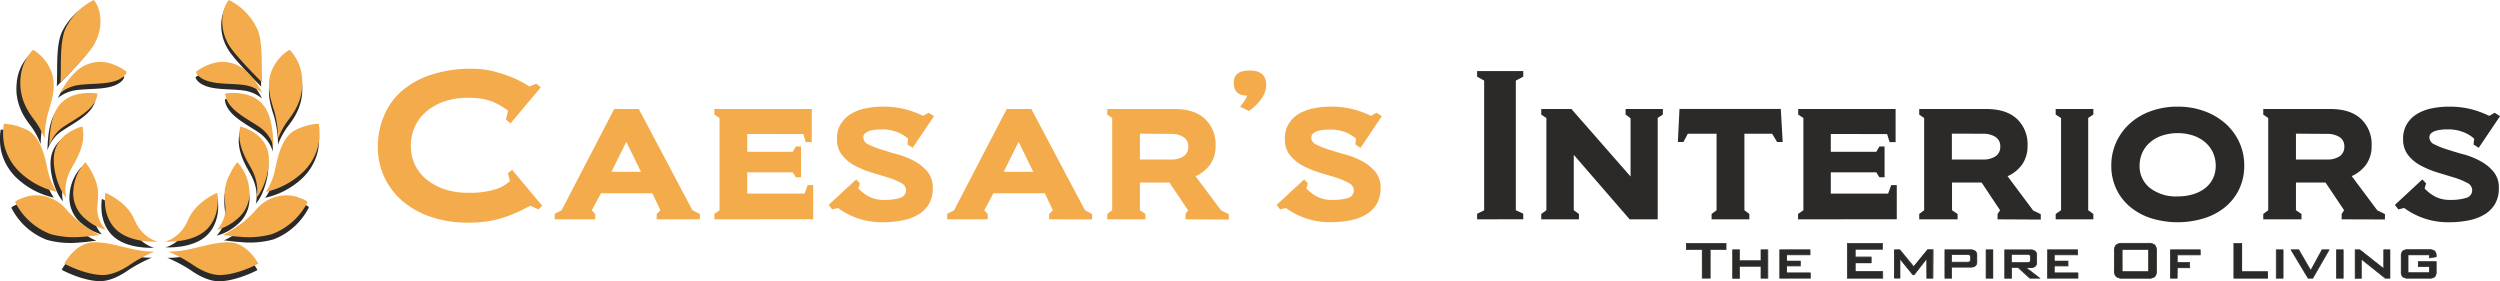 <svg xmlns="http://www.w3.org/2000/svg" id="Layer_1" data-name="Layer 1" viewBox="0 0 729.49 82.09"><defs><style>.cls-1{fill:#2b2a28;}.cls-2{fill:#f3ab4b;}</style></defs><path class="cls-1" d="M50.75,73.48s-4.44-.9-6.72-6.34-8.51-7.9-8.51-7.9-1.23,6.29,2.93,10.55S50.75,73.48,50.75,73.48Z" transform="translate(-5.78 -1.19)"></path><path class="cls-1" d="M50.09,76.37a42.35,42.35,0,0,0-7,3.74c-2.14,1.49-5.38,3.26-8.52,3.12-5.2-.24-10.79-3.31-10.79-3.31s3.17-6.25,8.8-6.25C38.36,73.67,44.08,76.56,50.09,76.37Z" transform="translate(-5.78 -1.19)"></path><path class="cls-1" d="M35.52,69.58a9.07,9.07,0,0,1-2.46-6.86c.52-4.3.19-6.24-1.14-9a21.78,21.78,0,0,0-2.32-3.84,13,13,0,0,0-3.5,7.86,9.62,9.62,0,0,0,3.55,8.7A14.27,14.27,0,0,0,35.52,69.58Z" transform="translate(-5.78 -1.19)"></path><path class="cls-1" d="M24.18,59.93S22.88,56,26,50.85c2.89-4.83,3.65-8.24,2.94-11.69,0,0-5.84,1.26-7.81,6.24C19.26,50.09,22.05,57.9,24.18,59.93Z" transform="translate(-5.78 -1.19)"></path><path class="cls-1" d="M19.62,45.06a10.41,10.41,0,0,1,4.45-5.78c3.4-2.31,9.32-5.06,9.6-9.51,0,0-6.1-1.08-10,2.23C20.37,34.76,19.76,39.9,19.62,45.06Z" transform="translate(-5.78 -1.19)"></path><path class="cls-1" d="M22.65,29.82A10.58,10.58,0,0,1,28,27.5c3.36-.47,7.67-.17,10.7-1.18s3.36-2.65,3.36-2.65a14.71,14.71,0,0,0-3.93-2.22,10.28,10.28,0,0,0-10.5,1.7A22,22,0,0,0,22.65,29.82Z" transform="translate(-5.78 -1.19)"></path><path class="cls-1" d="M22.35,26.37s6.74-6.69,9.18-10.13c3.31-4.68,3.12-10.74.56-14a17.86,17.86,0,0,0-8.28,8.38C22,14.68,22.63,21.87,22.35,26.37Z" transform="translate(-5.78 -1.19)"></path><path class="cls-1" d="M17.65,43.24a21.58,21.58,0,0,0-3-5.44c-2.08-2.69-4.58-6.67-4-12.35a13.12,13.12,0,0,1,3.64-8.14,12.71,12.71,0,0,1,5.49,6.82c1.22,4,.09,7.62-.95,11A30.59,30.59,0,0,0,17.65,43.24Z" transform="translate(-5.78 -1.19)"></path><path class="cls-1" d="M21.54,58.87S19.68,56.73,18.7,52c-1-5-2.36-9-5.34-10.93A17,17,0,0,0,6,39a14.13,14.13,0,0,0-.21,1.84,17.08,17.08,0,0,0,.35,4.51,15.84,15.84,0,0,0,4.68,7.94A23.14,23.14,0,0,0,21.54,58.87Z" transform="translate(-5.78 -1.19)"></path><path class="cls-1" d="M9.14,61.9c-.28-.55,3.46-1.74,3.86-1.82a11.52,11.52,0,0,1,10.8,3.59A28.74,28.74,0,0,0,28.26,68C33.17,71.5,34,71.41,34,71.41c-1.66.19-3.29.45-5,.54a26,26,0,0,1-9.5-.76A19.25,19.25,0,0,1,9.14,61.9Z" transform="translate(-5.78 -1.19)"></path><path class="cls-2" d="M51.77,71.69s-4.45-.9-6.72-6.34-8.52-7.9-8.52-7.9S35.3,63.74,39.47,68,51.77,71.69,51.77,71.69Z" transform="translate(-5.78 -1.19)"></path><path class="cls-2" d="M50.87,74.58a42.35,42.35,0,0,0-7,3.74c-2.14,1.49-5.38,3.26-8.52,3.12-5.2-.24-10.79-3.31-10.79-3.31s3.17-6.25,8.8-6.25C39.14,71.88,44.86,74.77,50.87,74.58Z" transform="translate(-5.78 -1.19)"></path><path class="cls-2" d="M36.63,68.24a9.14,9.14,0,0,1-2.46-6.87c.52-4.3.19-6.24-1.14-9a21.78,21.78,0,0,0-2.32-3.84,13.06,13.06,0,0,0-3.5,7.86,9.64,9.64,0,0,0,3.55,8.71A14.42,14.42,0,0,0,36.63,68.24Z" transform="translate(-5.78 -1.19)"></path><path class="cls-2" d="M25.13,58.87s-1.3-3.91,1.8-9.09c2.89-4.82,3.64-8.23,2.93-11.69,0,0-5.84,1.26-7.8,6.25C20.21,49,23,56.83,25.13,58.87Z" transform="translate(-5.78 -1.19)"></path><path class="cls-2" d="M20.16,43.77A10.4,10.4,0,0,1,24.61,38c3.41-2.32,9.32-5.06,9.61-9.51,0,0-6.11-1.09-10,2.22C20.91,33.47,20.3,38.61,20.16,43.77Z" transform="translate(-5.78 -1.19)"></path><path class="cls-2" d="M23.38,28.35A10.54,10.54,0,0,1,28.73,26c3.36-.48,7.66-.17,10.69-1.19s3.36-2.65,3.36-2.65A14.82,14.82,0,0,0,38.85,20a10.3,10.3,0,0,0-10.5,1.7A22.35,22.35,0,0,0,23.38,28.35Z" transform="translate(-5.78 -1.19)"></path><path class="cls-2" d="M23.43,25.27s6.74-6.68,9.18-10.13c3.31-4.68,3.12-10.74.57-13.95a17.87,17.87,0,0,0-8.29,8.37C23.09,13.58,23.71,20.78,23.43,25.27Z" transform="translate(-5.78 -1.19)"></path><path class="cls-2" d="M18.79,41.64a21.58,21.58,0,0,0-3-5.44c-2.08-2.7-4.57-6.67-4-12.35a13.12,13.12,0,0,1,3.64-8.14,12.71,12.71,0,0,1,5.49,6.82c1.22,4,.09,7.62-.94,11A30.45,30.45,0,0,0,18.79,41.64Z" transform="translate(-5.78 -1.19)"></path><path class="cls-2" d="M22.43,57.21s-1.86-2.14-2.84-6.86c-1-5-2.36-9-5.34-10.93a17,17,0,0,0-7.34-2.13,14.13,14.13,0,0,0-.21,1.84,17,17,0,0,0,.35,4.5,15.94,15.94,0,0,0,4.68,7.95A23.23,23.23,0,0,0,22.43,57.21Z" transform="translate(-5.78 -1.19)"></path><path class="cls-2" d="M10.23,60.24c-.29-.55,3.45-1.74,3.85-1.83A11.53,11.53,0,0,1,24.88,62a29.21,29.21,0,0,0,4.46,4.29c4.91,3.54,5.72,3.45,5.73,3.45-1.66.19-3.29.44-5,.53a26,26,0,0,1-9.5-.76A19.22,19.22,0,0,1,10.23,60.24Z" transform="translate(-5.78 -1.19)"></path><path class="cls-1" d="M54.05,73.36s4.45-.9,6.72-6.34,8.52-7.9,8.52-7.9,1.23,6.29-2.94,10.55S54.05,73.36,54.05,73.36Z" transform="translate(-5.78 -1.19)"></path><path class="cls-1" d="M54.6,76.41a42.67,42.67,0,0,1,7,3.73c2.14,1.5,5.38,3.27,8.51,3.13C75.33,83,80.91,80,80.91,80s-3.17-6.25-8.8-6.25S60.61,76.6,54.6,76.41Z" transform="translate(-5.78 -1.19)"></path><path class="cls-1" d="M69,69.94a9.11,9.11,0,0,0,2.46-6.86c-.52-4.3-.19-6.25,1.13-9A21.44,21.44,0,0,1,75,50.21a13,13,0,0,1,3.5,7.85,9.61,9.61,0,0,1-3.55,8.71A14.21,14.21,0,0,1,69,69.94Z" transform="translate(-5.78 -1.19)"></path><path class="cls-1" d="M80.41,60.6s1.3-3.9-1.8-9.08c-2.89-4.83-3.64-8.24-2.93-11.69,0,0,5.84,1.26,7.8,6.25C85.33,50.76,82.54,58.57,80.41,60.6Z" transform="translate(-5.78 -1.19)"></path><path class="cls-1" d="M85.41,45.44A10.4,10.4,0,0,0,81,39.67c-3.41-2.32-9.32-5.06-9.61-9.51,0,0,6.11-1.09,10,2.22C84.66,35.14,85.27,40.29,85.41,45.44Z" transform="translate(-5.78 -1.19)"></path><path class="cls-1" d="M82.22,29.92a10.64,10.64,0,0,0-5.35-2.32c-3.35-.47-7.66-.17-10.69-1.18s-3.36-2.65-3.36-2.65a14.51,14.51,0,0,1,3.93-2.22,10.3,10.3,0,0,1,10.5,1.7A22.38,22.38,0,0,1,82.22,29.92Z" transform="translate(-5.78 -1.19)"></path><path class="cls-1" d="M82,26.47s-6.75-6.68-9.18-10.13c-3.32-4.68-3.13-10.74-.57-14a17.86,17.86,0,0,1,8.28,8.38C82.35,14.78,81.73,22,82,26.47Z" transform="translate(-5.78 -1.19)"></path><path class="cls-1" d="M86.91,43.35a21.3,21.3,0,0,1,3-5.45c2.09-2.69,4.58-6.67,4-12.35a13.09,13.09,0,0,0-3.65-8.13,12.76,12.76,0,0,0-5.49,6.81c-1.22,4-.09,7.62,1,11A30.88,30.88,0,0,1,86.91,43.35Z" transform="translate(-5.78 -1.19)"></path><path class="cls-1" d="M83.14,58.91S85,56.77,86,52.05c1-5,2.36-9,5.34-10.93A17,17,0,0,1,98.66,39a14.13,14.13,0,0,1,.21,1.84,17,17,0,0,1-.35,4.5,15.9,15.9,0,0,1-4.68,8A23.14,23.14,0,0,1,83.14,58.91Z" transform="translate(-5.78 -1.19)"></path><path class="cls-1" d="M95.88,61.78C96.17,61.23,92.42,60,92,60a11.54,11.54,0,0,0-10.8,3.59,28.35,28.35,0,0,1-4.47,4.29C71.85,71.38,71,71.3,71,71.3c1.65.18,3.29.44,5,.53a26,26,0,0,0,9.5-.76A19.23,19.23,0,0,0,95.88,61.78Z" transform="translate(-5.78 -1.19)"></path><path class="cls-2" d="M53.94,71.69s4.45-.9,6.72-6.34,8.52-7.9,8.52-7.9S70.41,63.74,66.24,68,53.94,71.69,53.94,71.69Z" transform="translate(-5.78 -1.19)"></path><path class="cls-2" d="M54.84,74.58a42.35,42.35,0,0,1,7,3.74c2.14,1.49,5.38,3.26,8.52,3.12,5.21-.24,10.79-3.31,10.79-3.31s-3.17-6.25-8.8-6.25S60.85,74.77,54.84,74.58Z" transform="translate(-5.78 -1.19)"></path><path class="cls-2" d="M69.08,68.24a9.1,9.1,0,0,0,2.46-6.87c-.51-4.3-.19-6.24,1.14-9A21.78,21.78,0,0,1,75,48.5a13,13,0,0,1,3.5,7.86A9.64,9.64,0,0,1,75,65.07,14.42,14.42,0,0,1,69.08,68.24Z" transform="translate(-5.78 -1.19)"></path><path class="cls-2" d="M80.58,58.87s1.3-3.91-1.8-9.09C75.9,45,75.14,41.55,75.85,38.09c0,0,5.84,1.26,7.81,6.25C85.5,49,82.71,56.83,80.58,58.87Z" transform="translate(-5.78 -1.19)"></path><path class="cls-2" d="M85.55,43.77A10.4,10.4,0,0,0,81.1,38c-3.41-2.32-9.32-5.06-9.6-9.51,0,0,6.1-1.09,10,2.22C84.8,33.47,85.41,38.61,85.55,43.77Z" transform="translate(-5.78 -1.19)"></path><path class="cls-2" d="M82.33,28.35A10.54,10.54,0,0,0,77,26c-3.36-.48-7.67-.17-10.7-1.19s-3.36-2.65-3.36-2.65A14.82,14.82,0,0,1,66.86,20a10.3,10.3,0,0,1,10.5,1.7A22.35,22.35,0,0,1,82.33,28.35Z" transform="translate(-5.78 -1.19)"></path><path class="cls-2" d="M82.28,25.27s-6.74-6.68-9.18-10.13C69.79,10.46,70,4.4,72.54,1.19a17.87,17.87,0,0,1,8.28,8.37C82.62,13.58,82,20.78,82.28,25.27Z" transform="translate(-5.78 -1.19)"></path><path class="cls-2" d="M86.92,41.64a21.58,21.58,0,0,1,3-5.44c2.08-2.7,4.58-6.67,4-12.35a13.12,13.12,0,0,0-3.64-8.14,12.71,12.71,0,0,0-5.49,6.82c-1.22,4-.09,7.62,1,11A30.69,30.69,0,0,1,86.92,41.64Z" transform="translate(-5.78 -1.19)"></path><path class="cls-2" d="M83.28,57.21s1.86-2.14,2.84-6.86c1-5,2.36-9,5.34-10.93a17,17,0,0,1,7.34-2.13A12.59,12.59,0,0,1,99,39.13a17.43,17.43,0,0,1-.34,4.5A16,16,0,0,1,94,51.58,23.19,23.19,0,0,1,83.28,57.21Z" transform="translate(-5.78 -1.19)"></path><path class="cls-2" d="M95.49,60.24c.28-.55-3.46-1.74-3.85-1.83A11.54,11.54,0,0,0,80.83,62a29.21,29.21,0,0,1-4.46,4.29c-4.91,3.54-5.72,3.45-5.73,3.45,1.66.19,3.29.44,5,.53a26,26,0,0,0,9.5-.76A19.24,19.24,0,0,0,95.49,60.24Z" transform="translate(-5.78 -1.19)"></path><path class="cls-2" d="M162.89,62.3l-2.35-1.09q-2.35,1.27-4.44,2.17a35.67,35.67,0,0,1-4.22,1.54,30.4,30.4,0,0,1-4.44.94,39.3,39.3,0,0,1-5.07.3A33.53,33.53,0,0,1,132,64.62a25.38,25.38,0,0,1-8.33-4.4,21,21,0,0,1-5.58-7,20.7,20.7,0,0,1-2.05-9.33A22.71,22.71,0,0,1,117.82,35,19.55,19.55,0,0,1,123,27.76,24.74,24.74,0,0,1,131.6,23a37.24,37.24,0,0,1,12-1.75,24.79,24.79,0,0,1,5.94.69,42.55,42.55,0,0,1,5,1.57,28.21,28.21,0,0,1,3.71,1.72,20.93,20.93,0,0,1,2,1.21l2-.85,1.33,1.09L154.74,37.2l-1.32-1.15.6-2.59a24.24,24.24,0,0,0-2.87-1.81,15,15,0,0,0-2.71-1.15,16.26,16.26,0,0,0-2.84-.6,26.73,26.73,0,0,0-3.23-.18,21.17,21.17,0,0,0-6.87,1.05,16.26,16.26,0,0,0-5.28,2.93,12.59,12.59,0,0,0-3.38,4.46,13.48,13.48,0,0,0-1.18,5.67,12.28,12.28,0,0,0,1.21,5.46,12.46,12.46,0,0,0,3.44,4.32,16.89,16.89,0,0,0,5.28,2.83,21,21,0,0,0,6.78,1,25.28,25.28,0,0,0,7.94-1,10.85,10.85,0,0,0,4.25-2.41L154,51.74l1.21-1,8.8,10.5Z" transform="translate(-5.78 -1.19)"></path><path class="cls-2" d="M197.4,65.19V63.68l1.08-1.14-2.35-4.95h-15l-2.66,4.95,1,1.14v1.51H167.65V63.56l2-1L185,33h7.18l15.63,29.51L210,63.62v1.57Zm-8.87-22.62-4.34,8.75h8.62Z" transform="translate(-5.78 -1.19)"></path><path class="cls-2" d="M214.23,65.19V63.62l1.51-1.08V35.63l-1.51-1V33h28.42v9.66H240.9l-.72-2.36H223.82v5.19H237.1l.9-1.57h1.51v9H238l-.9-1.44H223.82v6.21h16.72l.9-2.47h1.63v9.95Z" transform="translate(-5.78 -1.19)"></path><path class="cls-2" d="M270.58,43.35l.19-1.69a10.18,10.18,0,0,0-3.38-2,12,12,0,0,0-4.11-.72c-.68,0-1.35,0-2,.09a8.17,8.17,0,0,0-1.81.36,3.46,3.46,0,0,0-1.29.72,1.54,1.54,0,0,0-.49,1.18,2.32,2.32,0,0,0,1.51,2.05,23.1,23.1,0,0,0,3.74,1.48c1.49.46,3.12,1,4.89,1.45a22.66,22.66,0,0,1,4.89,2,12.83,12.83,0,0,1,3.74,3.08,7.13,7.13,0,0,1,1.5,4.67,9.09,9.09,0,0,1-1.14,4.74,8.89,8.89,0,0,1-3.14,3.07A14.35,14.35,0,0,1,269,65.52a29.07,29.07,0,0,1-5.62.52,21.52,21.52,0,0,1-13.09-4.17l-1.69.43-1-1.33,8-7.42,1.09,1.14-.43,1.51a12.56,12.56,0,0,0,3.14,2.39,9.5,9.5,0,0,0,4.47.93,15,15,0,0,0,4.46-.57,2.28,2.28,0,0,0,1.81-2.33,2.39,2.39,0,0,0-1.48-2.08A20.49,20.49,0,0,0,264.94,53l-4.85-1.47a27.65,27.65,0,0,1-4.86-2,11.69,11.69,0,0,1-3.74-3.08A7.35,7.35,0,0,1,250,41.78a8.19,8.19,0,0,1,1.09-4.37A8.79,8.79,0,0,1,254,34.48a13.47,13.47,0,0,1,4.29-1.66,25.06,25.06,0,0,1,5.15-.51,26,26,0,0,1,6.07.66A28.9,28.9,0,0,1,275.17,35l1.57-.91,1.57,1-6.22,9.23Z" transform="translate(-5.78 -1.19)"></path><path class="cls-2" d="M311.91,65.19V63.68L313,62.54l-2.35-4.95h-15L293,62.54l1,1.14v1.51H282.17V63.56l2-1L299.54,33h7.18l15.63,29.51,2.11,1.14v1.57ZM303,42.57l-4.34,8.75h8.63Z" transform="translate(-5.78 -1.19)"></path><path class="cls-2" d="M351.73,65.19V63.62l.73-1.08L347,54.45H338.4v8.09L340,63.62v1.57H328.87V63.62l1.44-1.08V35.63l-1.44-1V33h19.58q5.81,0,8.92,2.87a10.12,10.12,0,0,1,3.11,7.81,9.26,9.26,0,0,1-1.55,5.46,10.4,10.4,0,0,1-4.29,3.47l7.47,10,2.23,1.08v1.57Zm-13.33-25v7.55h9.11a6.4,6.4,0,0,0,3.62-.94A3.23,3.23,0,0,0,352.52,44a3.13,3.13,0,0,0-1.42-2.83,6.59,6.59,0,0,0-3.59-.91Z" transform="translate(-5.78 -1.19)"></path><path class="cls-2" d="M367.66,32.31c.64-.84,1.13-1.52,1.45-2a3.26,3.26,0,0,0,.54-1.24c-2.57,0-3.86-1.24-3.86-3.74s1.57-3.56,4.71-3.56,4.76,1.41,4.76,4.23A7.1,7.1,0,0,1,374,29.81a14.67,14.67,0,0,1-3.81,3.77Z" transform="translate(-5.78 -1.19)"></path><path class="cls-2" d="M401.27,43.35l.18-1.69a10.08,10.08,0,0,0-3.38-2A12,12,0,0,0,394,39c-.69,0-1.36,0-2,.09a8.15,8.15,0,0,0-1.82.36,3.46,3.46,0,0,0-1.29.72,1.57,1.57,0,0,0-.48,1.18,2.33,2.33,0,0,0,1.5,2.05,23.48,23.48,0,0,0,3.74,1.48c1.49.46,3.12,1,4.89,1.45a22.66,22.66,0,0,1,4.89,2,12.7,12.7,0,0,1,3.74,3.08A7.14,7.14,0,0,1,408.63,56a9.09,9.09,0,0,1-1.15,4.74,8.8,8.8,0,0,1-3.14,3.07,14.18,14.18,0,0,1-4.64,1.69,28.89,28.89,0,0,1-5.61.52A21.53,21.53,0,0,1,381,61.87l-1.69.43-1-1.33,8-7.42,1.09,1.14L387,56.2a12.51,12.51,0,0,0,3.13,2.39,9.5,9.5,0,0,0,4.47.93A15,15,0,0,0,399,59a2.28,2.28,0,0,0,1.81-2.33,2.4,2.4,0,0,0-1.47-2.08A21.1,21.1,0,0,0,395.63,53l-4.86-1.47a27.65,27.65,0,0,1-4.86-2,11.8,11.8,0,0,1-3.74-3.08,7.35,7.35,0,0,1-1.48-4.71,8.19,8.19,0,0,1,1.09-4.37,8.89,8.89,0,0,1,2.92-2.93A13.47,13.47,0,0,1,389,32.82a25.23,25.23,0,0,1,5.16-.51,25.93,25.93,0,0,1,6.06.66A28.9,28.9,0,0,1,405.85,35l1.57-.91,1.57,1-6.21,9.23Z" transform="translate(-5.78 -1.19)"></path><path class="cls-1" d="M436.8,65.19V63.56l2.05-1V24.71l-2.05-1.15V21.93h13.46v1.63l-2.17,1.15V62.54l2.17,1v1.63Z" transform="translate(-5.78 -1.19)"></path><path class="cls-1" d="M481.31,65.19,465,46.37V62.54l1.51,1.08v1.57h-11V63.62l1.5-1.08V35.63l-1.5-1V33h8.81L481.57,52.7v-17l-1.45-1.09V33H491V34.6l-1.51,1V65.19Z" transform="translate(-5.78 -1.19)"></path><path class="cls-1" d="M505.22,65.19V63.62l1.45-1.08V40.21h-8.39L497,42.63h-1.63l.48-9.66h29.56l.55,9.66h-1.63l-1.45-2.42h-8.09V62.54l1.45,1.08v1.57Z" transform="translate(-5.78 -1.19)"></path><path class="cls-1" d="M530.44,65.19V63.62L532,62.54V35.63l-1.51-1V33h28.42v9.66h-1.75l-.73-2.36H540v5.19h13.28l.9-1.57h1.51v9h-1.51l-.9-1.44H540v6.21h16.72l.9-2.47h1.63v9.95Z" transform="translate(-5.78 -1.19)"></path><path class="cls-1" d="M588.66,65.19V63.62l.73-1.08L584,54.45h-8.63v8.09L577,63.62v1.57H565.8V63.62l1.44-1.08V35.63l-1.44-1V33h19.58q5.8,0,8.92,2.87a10.12,10.12,0,0,1,3.11,7.81,9.26,9.26,0,0,1-1.55,5.46,10.43,10.43,0,0,1-4.28,3.47l7.46,10,2.23,1.08v1.57Zm-13.33-25v7.55h9.11a6.4,6.4,0,0,0,3.62-.94A3.21,3.21,0,0,0,589.45,44,3.13,3.13,0,0,0,588,41.12a6.59,6.59,0,0,0-3.59-.91Z" transform="translate(-5.78 -1.19)"></path><path class="cls-1" d="M605.62,65.19V63.62l1.57-1.08V35.63l-1.57-1V33h11V34.6l-1.51,1V62.54l1.51,1.08v1.57Z" transform="translate(-5.78 -1.19)"></path><path class="cls-1" d="M660.64,49.51a15.66,15.66,0,0,1-1.44,6.78,15.37,15.37,0,0,1-4,5.22A18.39,18.39,0,0,1,649,64.86a26.27,26.27,0,0,1-15.57,0,18.38,18.38,0,0,1-6.14-3.35,15.37,15.37,0,0,1-4-5.22,15.66,15.66,0,0,1-1.44-6.78,16.28,16.28,0,0,1,1.41-6.76,16.55,16.55,0,0,1,3.95-5.46,18.14,18.14,0,0,1,6.11-3.65,22.54,22.54,0,0,1,7.92-1.33,22.1,22.1,0,0,1,7.8,1.33,19,19,0,0,1,6.18,3.65,16.67,16.67,0,0,1,4,5.46A16,16,0,0,1,660.64,49.51Zm-8.32,0a9.14,9.14,0,0,0-.79-3.75,8.7,8.7,0,0,0-2.23-3,10.49,10.49,0,0,0-3.5-2,14.76,14.76,0,0,0-9.17,0,10.39,10.39,0,0,0-3.5,2,8.58,8.58,0,0,0-2.23,3,9,9,0,0,0-.79,3.75,8,8,0,0,0,3,6.51,12.32,12.32,0,0,0,8.11,2.48,15.4,15.4,0,0,0,4.53-.64,10.5,10.5,0,0,0,3.5-1.78,8.09,8.09,0,0,0,2.26-2.8A8.52,8.52,0,0,0,652.32,49.51Z" transform="translate(-5.78 -1.19)"></path><path class="cls-1" d="M689.06,65.19V63.62l.72-1.08-5.43-8.09h-8.62v8.09l1.62,1.08v1.57H666.19V63.62l1.45-1.08V35.63l-1.45-1V33h19.59q5.81,0,8.91,2.87a10.09,10.09,0,0,1,3.12,7.81,9.26,9.26,0,0,1-1.55,5.46A10.53,10.53,0,0,1,692,52.58l7.47,10,2.23,1.08v1.57Zm-13.33-25v7.55h9.11a6.42,6.42,0,0,0,3.62-.94A3.22,3.22,0,0,0,689.84,44a3.12,3.12,0,0,0-1.41-2.83,6.62,6.62,0,0,0-3.59-.91Z" transform="translate(-5.78 -1.19)"></path><path class="cls-1" d="M727.55,43.35l.18-1.69a10,10,0,0,0-3.38-2,11.92,11.92,0,0,0-4.1-.72c-.68,0-1.36,0-2,.09a8.06,8.06,0,0,0-1.81.36,3.5,3.5,0,0,0-1.3.72,1.57,1.57,0,0,0-.48,1.18,2.32,2.32,0,0,0,1.51,2.05,22.74,22.74,0,0,0,3.74,1.48c1.49.46,3.12,1,4.89,1.45a22.37,22.37,0,0,1,4.88,2,12.74,12.74,0,0,1,3.75,3.08,7.13,7.13,0,0,1,1.5,4.67,9.09,9.09,0,0,1-1.14,4.74,8.89,8.89,0,0,1-3.14,3.07A14.32,14.32,0,0,1,726,65.52a28.89,28.89,0,0,1-5.61.52,21.5,21.5,0,0,1-13.09-4.17l-1.69.43-1-1.33,8-7.42,1.09,1.14-.43,1.51a12.56,12.56,0,0,0,3.14,2.39,9.47,9.47,0,0,0,4.47.93,15.07,15.07,0,0,0,4.46-.57,2.28,2.28,0,0,0,1.81-2.33,2.39,2.39,0,0,0-1.48-2.08A20.49,20.49,0,0,0,721.91,53l-4.86-1.47a27.54,27.54,0,0,1-4.85-2,11.69,11.69,0,0,1-3.74-3.08A7.35,7.35,0,0,1,707,41.78a8.28,8.28,0,0,1,1.08-4.37A8.92,8.92,0,0,1,711,34.48a13.51,13.51,0,0,1,4.28-1.66,25.23,25.23,0,0,1,5.16-.51,26,26,0,0,1,6.07.66A28.9,28.9,0,0,1,732.14,35l1.57-.91,1.57,1-6.22,9.23Z" transform="translate(-5.78 -1.19)"></path><path class="cls-1" d="M504.81,74v8.34h-2.34V74h-4.6V72.21h11.56V74Z" transform="translate(-5.78 -1.19)"></path><path class="cls-1" d="M504.9,82.46h-2.52V74.12h-4.61v-2h11.76v2H504.9Zm-2.33-.19h2.14V73.93h4.63V72.31H498v1.62h4.61Z" transform="translate(-5.78 -1.19)"></path><path class="cls-1" d="M511.36,82.37V74.05h2v3.16h6.25V74.05h2v8.32h-2V78.86h-6.25v3.51Z" transform="translate(-5.78 -1.19)"></path><path class="cls-1" d="M521.74,82.46h-2.19V79h-6.07v3.51h-2.21V74h2.21v3.16h6.07V74h2.19Zm-2-.19h1.81V74.14h-1.81V77.3h-6.45V74.14h-1.83v8.13h1.83V78.76h6.45Z" transform="translate(-5.78 -1.19)"></path><path class="cls-1" d="M525.13,82.37V74.05H534v1.47h-6.8v1.81h4v1.43h-4v2h6.9v1.56Z" transform="translate(-5.78 -1.19)"></path><path class="cls-1" d="M534.14,82.46H525V74h9v1.66h-6.8v1.63h4v1.62h-4v1.85h6.9Zm-8.92-.19H534V80.9h-6.91V78.67h4V77.43h-4v-2h6.8V74.14h-8.63Z" transform="translate(-5.78 -1.19)"></path><path class="cls-1" d="M544.82,82.37V72.21h10.27v1.73h-7.94v2.27h4.64v1.73h-4.64v2.51h8v1.92Z" transform="translate(-5.78 -1.19)"></path><path class="cls-1" d="M555.28,82.46H544.72V72.12h10.46V74h-7.93v2.07h4.63V78h-4.63v2.33h8Zm-10.37-.19h10.18V80.55h-8V77.84h4.63V76.3h-4.63V73.85H555V72.31H544.91Z" transform="translate(-5.78 -1.19)"></path><path class="cls-1" d="M558.57,82.37V74.05h1.6l4,4.94,4-4.94h1.61v8.32H568V76.64l-3.68,4.73h-.38l-3.73-4.59v5.59Z" transform="translate(-5.78 -1.19)"></path><path class="cls-1" d="M569.91,82.46h-2V76.92l-3.53,4.54h-.48l0,0L560.27,77v5.42h-1.8V74h1.75l0,0,4,4.84,4-4.88h1.75Zm-1.86-.19h1.68V74.14h-1.48l-4,5-.07-.1-4-4.9h-1.47v8.13h1.42V76.51l3.86,4.76h.3l3.81-4.9Z" transform="translate(-5.78 -1.19)"></path><path class="cls-1" d="M573.29,82.37V74.05h7.41a2.23,2.23,0,0,1,1.47.38,1.52,1.52,0,0,1,.45,1.23v1.85a1.52,1.52,0,0,1-.45,1.23,2.33,2.33,0,0,1-1.47.38h-5.44v3.25Zm6.55-6.89h-4.58v2.21h4.58a1.16,1.16,0,0,0,.72-.16.6.6,0,0,0,.19-.51v-.87a.64.64,0,0,0-.19-.52A1.24,1.24,0,0,0,579.84,75.48Z" transform="translate(-5.78 -1.19)"></path><path class="cls-1" d="M575.36,82.46H573.2V74h7.5a2.4,2.4,0,0,1,1.53.4,1.63,1.63,0,0,1,.49,1.31v1.85a1.62,1.62,0,0,1-.49,1.3,2.37,2.37,0,0,1-1.53.4h-5.34Zm-2-.19h1.79V79h5.53a2.28,2.28,0,0,0,1.41-.35,1.45,1.45,0,0,0,.42-1.16V75.66a1.43,1.43,0,0,0-.42-1.16,2.19,2.19,0,0,0-1.41-.36h-7.32Zm6.46-4.49h-4.67v-2.4h4.67a1.28,1.28,0,0,1,.78.18.72.72,0,0,1,.23.59V77a.72.72,0,0,1-.23.59A1.29,1.29,0,0,1,579.84,77.78Zm-4.48-.19h4.48a1.14,1.14,0,0,0,.66-.13.54.54,0,0,0,.16-.44v-.87a.54.54,0,0,0-.16-.44,1.11,1.11,0,0,0-.66-.14h-4.48Z" transform="translate(-5.78 -1.19)"></path><path class="cls-1" d="M585.31,82.37V74.05h2v8.32Z" transform="translate(-5.78 -1.19)"></path><path class="cls-1" d="M587.39,82.46h-2.18V74h2.18Zm-2-.19h1.8V74.14h-1.8Z" transform="translate(-5.78 -1.19)"></path><path class="cls-1" d="M590.77,82.37V74.05h7.4a2.28,2.28,0,0,1,1.48.38,1.52,1.52,0,0,1,.45,1.23v2a1.51,1.51,0,0,1-.45,1.22,2.35,2.35,0,0,1-1.48.38H597L601,82.37h-2.88l-3.45-3.15h-1.89v3.15Zm6.55-6.89h-4.58v2.3h4.58a1.24,1.24,0,0,0,.72-.15.61.61,0,0,0,.19-.52v-1a.64.64,0,0,0-.19-.52A1.24,1.24,0,0,0,597.32,75.48Z" transform="translate(-5.78 -1.19)"></path><path class="cls-1" d="M601.22,82.46H598l0,0-3.42-3.13h-1.76v3.15h-2.17V74h7.5a2.45,2.45,0,0,1,1.54.4,1.63,1.63,0,0,1,.49,1.31v2a1.59,1.59,0,0,1-.49,1.29,2.39,2.39,0,0,1-1.54.4h-.86Zm-3.1-.19h2.57l-3.91-3.15h1.39a2.29,2.29,0,0,0,1.42-.35,1.42,1.42,0,0,0,.42-1.15v-2a1.43,1.43,0,0,0-.42-1.16,2.22,2.22,0,0,0-1.42-.36h-7.31v8.13h1.79V79.12h2l0,0Zm-.8-4.39h-4.67v-2.5h4.67a1.28,1.28,0,0,1,.78.18.72.72,0,0,1,.23.59v1a.75.75,0,0,1-.23.6A1.36,1.36,0,0,1,597.32,77.88Zm-4.48-.19h4.48a1.14,1.14,0,0,0,.66-.13.58.58,0,0,0,.16-.45v-1a.54.54,0,0,0-.16-.44,1.11,1.11,0,0,0-.66-.14h-4.48Z" transform="translate(-5.78 -1.19)"></path><path class="cls-1" d="M603.21,82.37V74.05H612v1.47h-6.8v1.81h4v1.43h-4v2h6.91v1.56Z" transform="translate(-5.78 -1.19)"></path><path class="cls-1" d="M612.23,82.46h-9.11V74h9v1.66h-6.8v1.63h4v1.62h-4v1.85h6.9Zm-8.92-.19H612V80.9h-6.9V78.67h4V77.43h-4v-2h6.8V74.14h-8.63Z" transform="translate(-5.78 -1.19)"></path><path class="cls-1" d="M622.69,74.61a2.62,2.62,0,0,1,.52-1.89,2.83,2.83,0,0,1,2-.51h7.39a2.83,2.83,0,0,1,2,.51,2.67,2.67,0,0,1,.52,1.89V80a2.65,2.65,0,0,1-.52,1.89,2.83,2.83,0,0,1-2,.51h-7.39a2.83,2.83,0,0,1-2-.51,2.61,2.61,0,0,1-.52-1.89ZM625,80.45h7.7V74H625Z" transform="translate(-5.78 -1.19)"></path><path class="cls-1" d="M632.57,82.46h-7.39a2.89,2.89,0,0,1-2-.53,2.74,2.74,0,0,1-.54-2V74.61a2.75,2.75,0,0,1,.54-2,2.89,2.89,0,0,1,2-.53h7.39a2.89,2.89,0,0,1,2,.53,2.77,2.77,0,0,1,.54,2V80a2.74,2.74,0,0,1-.54,2A2.89,2.89,0,0,1,632.57,82.46Zm-7.39-10.15a2.78,2.78,0,0,0-1.91.48,2.6,2.6,0,0,0-.48,1.82V80a2.58,2.58,0,0,0,.48,1.82,2.8,2.8,0,0,0,1.91.48h7.39a2.8,2.8,0,0,0,1.91-.48A2.58,2.58,0,0,0,635,80V74.61a2.6,2.6,0,0,0-.48-1.82,2.78,2.78,0,0,0-1.91-.48Zm7.64,8.24h-7.89V73.93h7.89Zm-7.7-.19h7.51V74.12h-7.51Z" transform="translate(-5.78 -1.19)"></path><path class="cls-1" d="M639.05,82.37V74.05h8.72v1.49h-6.7v2.17h3.61v1.54h-3.61v3.12Z" transform="translate(-5.78 -1.19)"></path><path class="cls-1" d="M641.16,82.46H639V74h8.92v1.68h-6.71v2h3.61v1.74h-3.61Zm-2-.19H641V79.16h3.6V77.8H641V75.44h6.7v-1.3h-8.54Z" transform="translate(-5.78 -1.19)"></path><path class="cls-1" d="M657.61,82.37V72.21H660v8.24h7.52v1.92Z" transform="translate(-5.78 -1.19)"></path><path class="cls-1" d="M667.57,82.46H657.52V72.12H660v8.24h7.53Zm-9.87-.19h9.68V80.55h-7.53V72.31H657.7Z" transform="translate(-5.78 -1.19)"></path><path class="cls-1" d="M670,82.37V74.05h2v8.32Z" transform="translate(-5.78 -1.19)"></path><path class="cls-1" d="M672.06,82.46h-2.19V74h2.19Zm-2-.19h1.81V74.14h-1.81Z" transform="translate(-5.78 -1.19)"></path><path class="cls-1" d="M679.28,82.37l-5-8.32h2.27l3.48,6,3.29-6h2.08l-4.77,8.32Z" transform="translate(-5.78 -1.19)"></path><path class="cls-1" d="M680.71,82.46h-1.49l0,0L674.13,74h2.49l3.43,5.94L683.28,74h2.3Zm-1.38-.19h1.27l4.65-8.13H683.4l-3.34,6.13-3.54-6.13h-2Z" transform="translate(-5.78 -1.19)"></path><path class="cls-1" d="M687.52,82.37V74.05h2v8.32Z" transform="translate(-5.78 -1.19)"></path><path class="cls-1" d="M689.61,82.46h-2.18V74h2.18Zm-2-.19h1.8V74.14h-1.8Z" transform="translate(-5.78 -1.19)"></path><path class="cls-1" d="M693,82.37V74.05h1.37l7,5.52V74.05h1.81v8.32h-1.38l-7-5.61v5.61Z" transform="translate(-5.78 -1.19)"></path><path class="cls-1" d="M703.25,82.46h-1.52l0,0L694.9,77v5.5h-2V74h1.51l0,0,6.83,5.4V74h2Zm-1.45-.19h1.26V74.14h-1.63v5.63l-.15-.13-6.95-5.5h-1.25v8.13h1.63V76.56Z" transform="translate(-5.78 -1.19)"></path><path class="cls-1" d="M714.69,75.57h-6.25v5.2h6.25V79h-3.26V77.52h5.23V80.4a2.11,2.11,0,0,1-.44,1.55,2.53,2.53,0,0,1-1.7.42h-5.95a2.48,2.48,0,0,1-1.69-.42,2.06,2.06,0,0,1-.45-1.55V76a2.08,2.08,0,0,1,.45-1.55,2.54,2.54,0,0,1,1.69-.41h5.95a2.57,2.57,0,0,1,1.69.4,1.92,1.92,0,0,1,.45,1.46v.22l-2,.34Z" transform="translate(-5.78 -1.19)"></path><path class="cls-1" d="M714.52,82.46h-5.95a2.58,2.58,0,0,1-1.76-.44,2.15,2.15,0,0,1-.47-1.62V76a2.21,2.21,0,0,1,.47-1.62,2.63,2.63,0,0,1,1.76-.44h5.95a2.66,2.66,0,0,1,1.76.43,2,2,0,0,1,.47,1.53v.3l-2.15.37v-.91h-6.07v5h6.07V79.1h-3.27V77.43h5.42v3a2.15,2.15,0,0,1-.47,1.62A2.56,2.56,0,0,1,714.52,82.46Zm-5.95-8.32a2.46,2.46,0,0,0-1.63.39,2,2,0,0,0-.41,1.48V80.4a2,2,0,0,0,.41,1.48,2.44,2.44,0,0,0,1.63.39h5.95a2.44,2.44,0,0,0,1.63-.39,2,2,0,0,0,.41-1.48V77.62h-5v1.29h3.27v2h-6.45V75.48h6.45v.88l1.77-.31v-.14a1.83,1.83,0,0,0-.41-1.39,2.55,2.55,0,0,0-1.63-.38Z" transform="translate(-5.78 -1.19)"></path></svg>